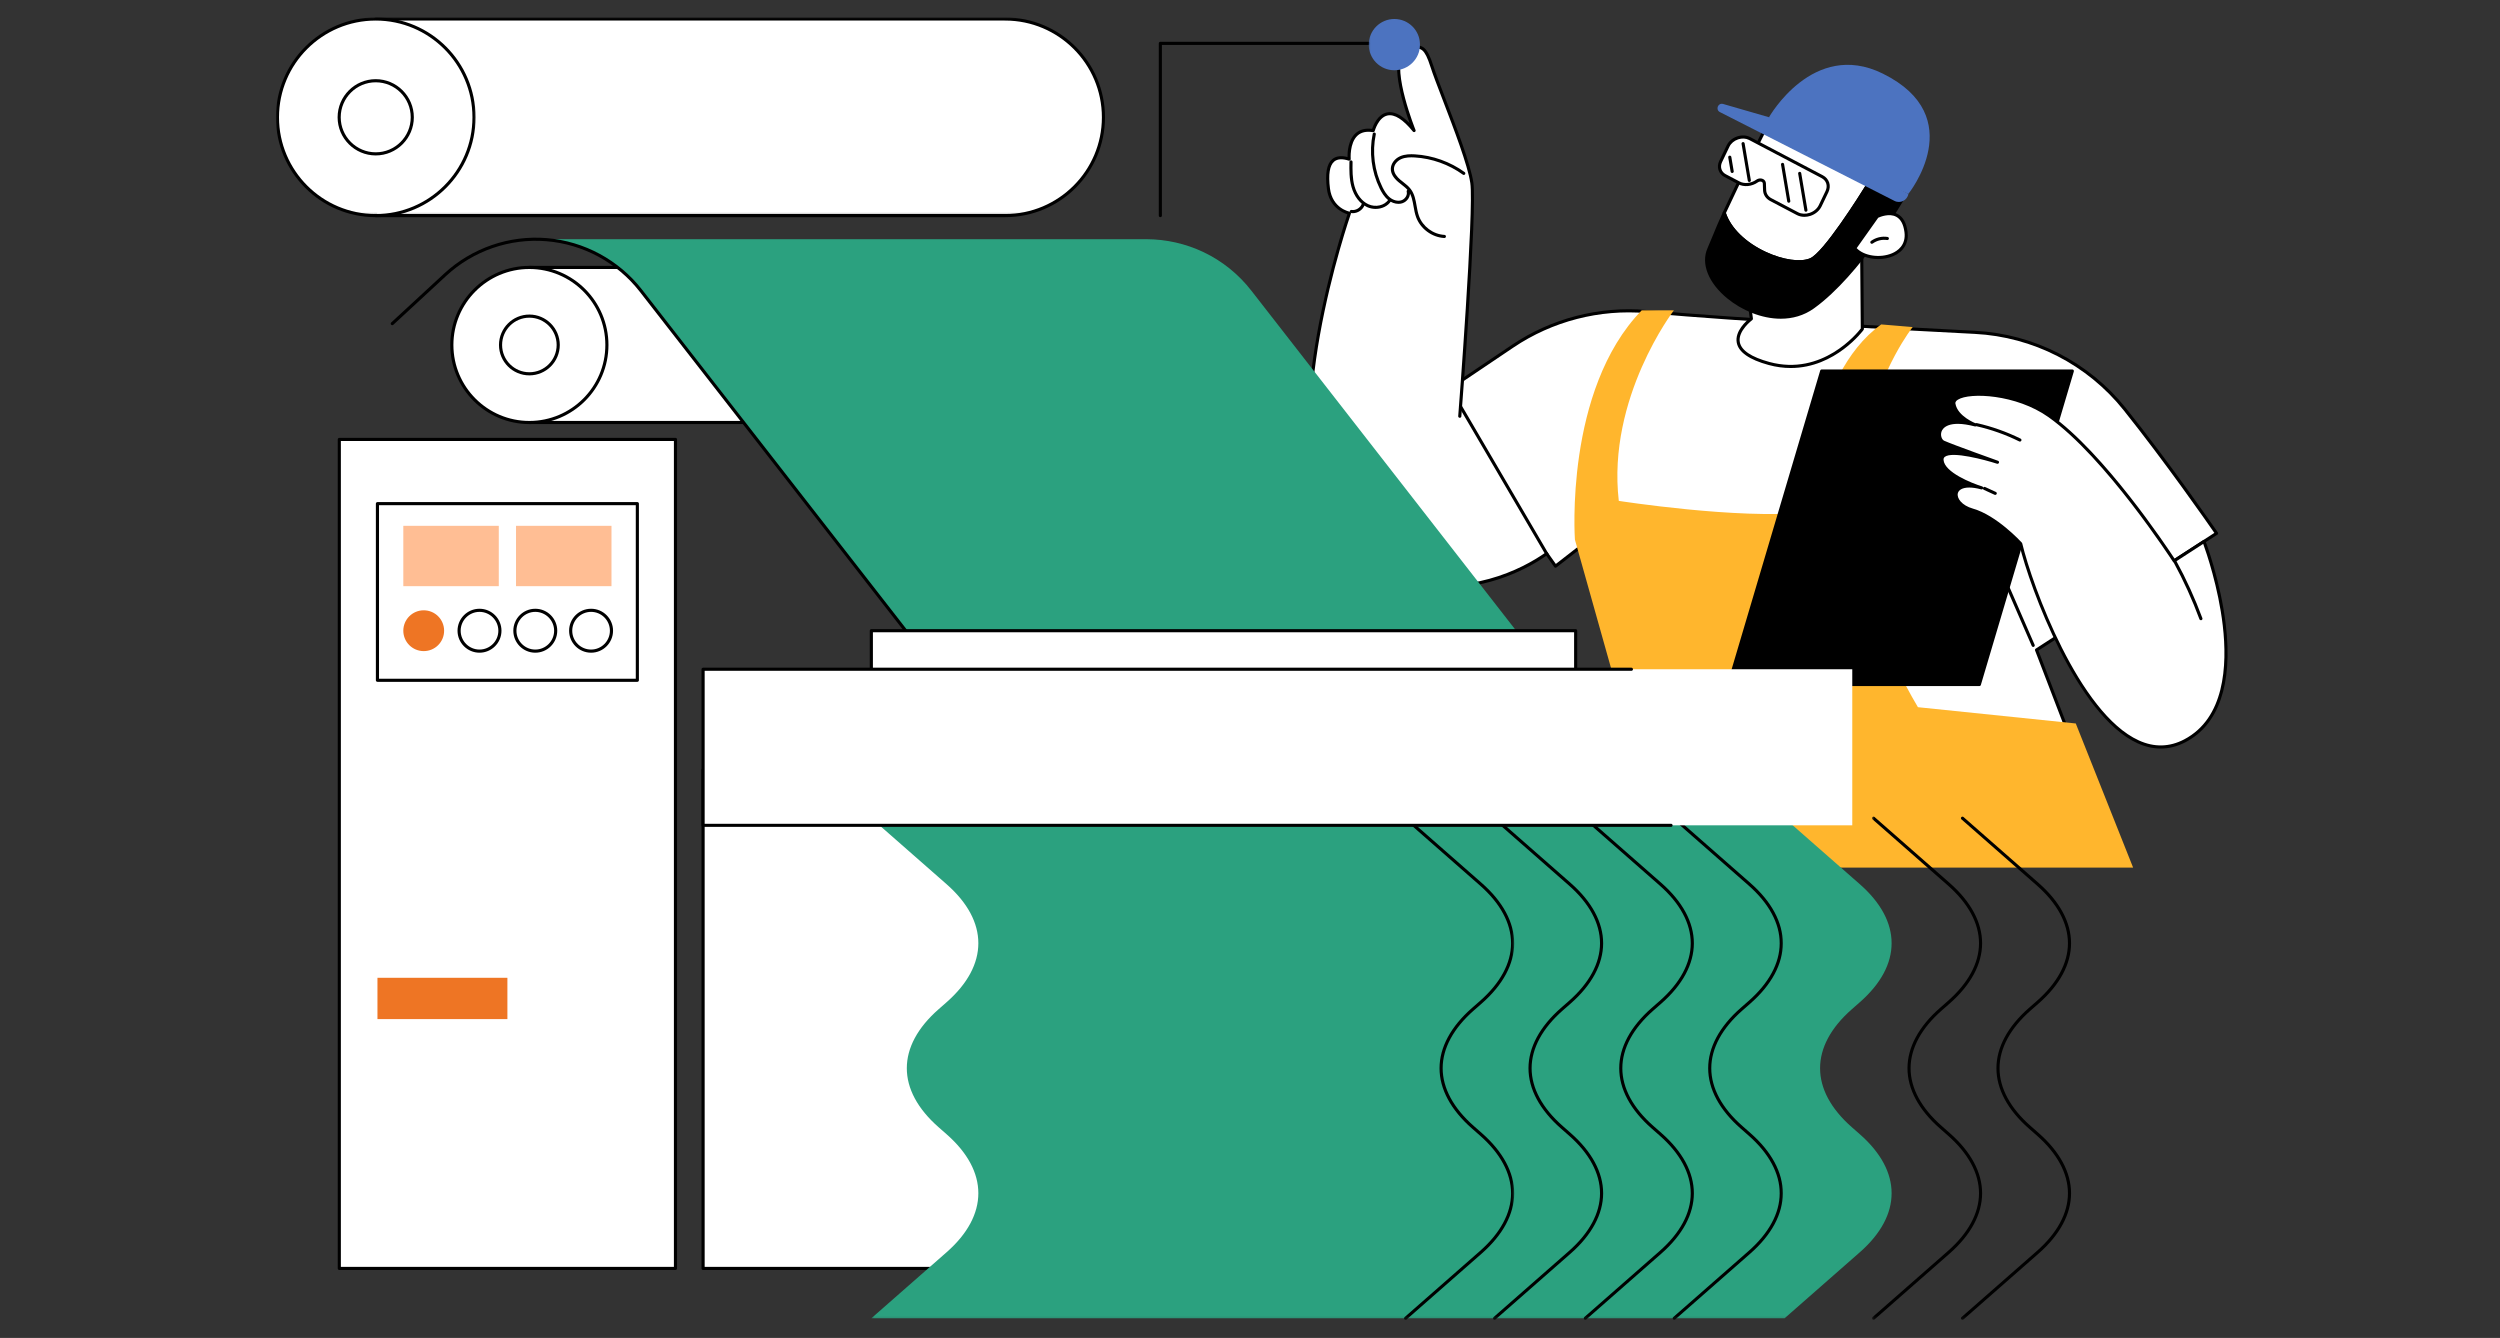 <svg width="725" height="388" viewBox="0 0 725 388" fill="none" xmlns="http://www.w3.org/2000/svg">
<rect x="0" y="0" width="725" height="388" fill="#333333" stroke="none"/>
<path d="M336.5 62.978C336.25 62.978 336.048 62.776 336.048 62.525V12.569C336.048 12.319 336.25 12.117 336.5 12.117H396.933C397.184 12.117 397.385 12.319 397.385 12.569C397.385 12.82 397.184 13.022 396.933 13.022H336.953V62.525C336.953 62.776 336.751 62.978 336.5 62.978Z" fill="black"/>
<path d="M590.593 188.494L642.803 154.664C642.803 154.664 629.405 135.199 616.159 118.628C605.536 105.348 589.724 97.264 572.743 96.381C546.843 95.031 510.271 93.195 477.457 90.356C463.773 89.174 450.096 92.708 438.701 100.381L416.53 115.303L451.098 164.195L464.016 154.156L568.652 218.179H601.975L590.593 188.494Z" fill="white"/>
<path d="M568.784 217.725H601.314L590.169 188.653C590.093 188.452 590.162 188.229 590.343 188.111L642.163 154.538C640.216 151.72 627.874 134.009 615.805 118.912C605.286 105.757 589.578 97.709 572.722 96.832L568.235 96.595C542.982 95.287 508.386 93.486 477.415 90.807C463.884 89.639 450.221 93.173 438.951 100.756L417.17 115.42L451.195 163.54L463.738 153.793C463.891 153.682 464.093 153.668 464.26 153.766L568.784 217.725ZM601.975 218.63H568.652C568.575 218.63 568.492 218.609 568.422 218.56L464.051 154.705L451.376 164.548C451.279 164.625 451.153 164.66 451.035 164.639C450.91 164.625 450.799 164.555 450.729 164.451L416.161 115.566C416.092 115.462 416.057 115.337 416.085 115.218C416.106 115.1 416.175 114.996 416.28 114.926L438.444 100.004C449.887 92.303 463.752 88.713 477.498 89.903C508.456 92.581 543.037 94.376 568.283 95.691L572.763 95.928C589.884 96.818 605.829 104.992 616.514 118.349C629.62 134.739 643.047 154.218 643.179 154.406C643.249 154.51 643.276 154.635 643.249 154.753C643.228 154.872 643.158 154.983 643.054 155.046L591.15 188.674L602.399 218.011C602.455 218.15 602.434 218.31 602.35 218.435C602.267 218.56 602.128 218.63 601.975 218.63Z" fill="black"/>
<path d="M589.627 187.62C589.453 187.62 589.286 187.515 589.209 187.348L580.903 168.252C580.799 168.016 580.903 167.751 581.133 167.654C581.369 167.549 581.633 167.654 581.731 167.883L590.044 186.986C590.141 187.216 590.037 187.48 589.808 187.585C589.745 187.613 589.682 187.62 589.627 187.62Z" fill="black"/>
<path d="M554.683 94.848C554.683 94.848 518.014 140.623 556.2 205.084L601.975 209.807L618.601 251.596H483.467L456.726 156.505C456.726 156.505 453.637 113.13 476.1 89.992H485.429C485.429 89.992 465.992 115.377 469.45 145.256C469.45 145.256 504.205 150.668 523.726 148.602C523.726 148.602 524.554 109.137 545.556 94.083L554.683 94.848Z" fill="#FFB62D"/>
<path d="M501.339 198.496H574.016L600.973 107.586H528.289L501.339 198.496Z" fill="black"/>
<path d="M501.944 198.051H573.675L600.368 108.045H528.63L501.944 198.051ZM574.016 198.962H501.339C501.193 198.962 501.054 198.892 500.97 198.781C500.887 198.663 500.859 198.517 500.901 198.378L527.858 107.468C527.914 107.273 528.095 107.141 528.289 107.141H600.973C601.119 107.141 601.251 107.21 601.335 107.321C601.425 107.44 601.446 107.586 601.411 107.725L574.447 198.635C574.398 198.83 574.217 198.962 574.016 198.962Z" fill="black"/>
<path d="M639.158 157.03C639.158 157.03 656.731 202.7 633.614 214.826C610.49 226.951 590.093 174.79 586.009 157.677C586.009 157.677 578.858 149.857 571.998 147.923C565.313 146.031 565.278 138.921 574.684 141.481C574.684 141.481 563.504 138.086 563.177 133.405C562.843 128.723 579.268 134.045 579.268 134.045C579.268 134.045 566.412 129.467 563.637 128.222C561.48 127.262 561.09 120.173 572.833 123.213C572.833 123.213 567.303 121.126 566.621 117.119C565.946 113.119 583.171 112.715 594.274 120.57C611.13 132.507 630.497 162.637 630.497 162.637L639.158 157.03Z" fill="white"/>
<path d="M571.073 141.388C569.028 141.388 568.019 142.14 567.783 143.002C567.379 144.456 568.924 146.585 572.124 147.489C579.025 149.437 586.044 157.055 586.343 157.375C586.392 157.43 586.427 157.5 586.447 157.577C589.432 170.085 602.991 206.872 620.257 214.719C624.73 216.757 629.148 216.653 633.398 214.427C645.113 208.284 645.955 193.104 644.605 181.452C643.312 170.273 639.791 160.109 638.929 157.723L630.748 163.024C630.643 163.093 630.525 163.114 630.407 163.086C630.289 163.058 630.184 162.989 630.122 162.891C629.927 162.592 610.601 132.692 594.009 120.943C584.708 114.355 571.254 113.729 567.79 115.906C566.962 116.421 567.045 116.894 567.073 117.054C567.699 120.755 572.938 122.772 572.993 122.793C573.216 122.877 573.334 123.127 573.265 123.357C573.188 123.586 572.952 123.718 572.715 123.663C564.93 121.638 563.344 124.289 563.045 125.144C562.649 126.278 563.136 127.51 563.817 127.816C566.544 129.033 579.289 133.576 579.421 133.625C579.658 133.701 579.776 133.959 579.699 134.195C579.616 134.432 579.366 134.557 579.129 134.48C575.651 133.353 566.155 130.8 563.998 132.484C563.72 132.706 563.602 132.992 563.63 133.374C563.88 136.957 571.79 140.136 574.816 141.054C575.052 141.124 575.185 141.374 575.115 141.611C575.045 141.854 574.802 141.994 574.559 141.924C573.167 141.541 572.012 141.388 571.073 141.388ZM626.608 217.084C624.382 217.084 622.135 216.576 619.881 215.547C602.357 207.581 588.66 170.641 585.592 157.904C584.799 157.055 578.148 150.133 571.88 148.366C568.089 147.295 566.377 144.672 566.906 142.759C567.233 141.583 568.409 140.574 570.718 140.484C567.344 139.023 562.941 136.533 562.725 133.437C562.676 132.755 562.92 132.178 563.442 131.774C564.715 130.772 567.657 130.912 570.684 131.426C567.63 130.306 564.645 129.179 563.449 128.644C562.252 128.108 561.668 126.334 562.189 124.845C562.593 123.691 564.123 121.388 569.877 122.16C568.291 121.089 566.551 119.44 566.176 117.2C566.078 116.643 566.204 115.829 567.31 115.134C571.038 112.789 584.778 113.297 594.531 120.205C610.239 131.322 628.313 158.474 630.636 162.015L638.908 156.651C639.026 156.582 639.165 156.561 639.297 156.603C639.43 156.644 639.534 156.742 639.583 156.874C639.624 156.985 644.014 168.492 645.503 181.334C647.499 198.454 643.458 210.176 633.823 215.227C631.464 216.465 629.05 217.084 626.608 217.084Z" fill="black"/>
<path d="M585.78 128.066C585.71 128.066 585.64 128.046 585.578 128.018C581.613 126.056 577.418 124.567 573.105 123.593C572.861 123.538 572.708 123.294 572.764 123.051C572.819 122.8 573.063 122.647 573.306 122.703C577.689 123.698 581.953 125.214 585.981 127.204C586.204 127.315 586.294 127.586 586.183 127.809C586.107 127.969 585.947 128.066 585.78 128.066Z" fill="black"/>
<path d="M578.614 143.528C578.558 143.528 578.489 143.521 578.426 143.486L575.316 142.06C575.087 141.956 574.989 141.684 575.094 141.455C575.198 141.232 575.462 141.128 575.692 141.232L578.809 142.665C579.038 142.77 579.136 143.034 579.031 143.263C578.955 143.43 578.788 143.528 578.614 143.528Z" fill="black"/>
<path d="M638.268 179.869C638.08 179.869 637.906 179.758 637.837 179.577C635.743 173.921 633.217 168.363 630.33 163.069C630.212 162.846 630.289 162.575 630.511 162.457C630.734 162.332 631.005 162.415 631.123 162.638C634.038 167.967 636.577 173.56 638.692 179.257C638.776 179.494 638.657 179.758 638.421 179.842C638.372 179.862 638.317 179.869 638.268 179.869Z" fill="black"/>
<path d="M539.858 68.301L540.081 95.404C540.081 95.404 529.597 109.923 513.012 105.408C496.428 100.893 507.899 92.448 507.899 92.448L505.499 74.221L539.858 68.301Z" fill="white"/>
<path d="M506.007 74.599L508.352 92.387C508.373 92.554 508.303 92.714 508.171 92.811C508.129 92.846 503.941 95.976 504.546 99.218C504.992 101.604 507.879 103.538 513.131 104.971C528.443 109.138 538.585 96.609 539.622 95.26L539.406 68.845L506.007 74.599ZM519.308 106.724C517.284 106.724 515.141 106.46 512.894 105.848C507.28 104.317 504.171 102.147 503.656 99.385C503.023 96.004 506.494 92.985 507.419 92.248L505.054 74.285C505.019 74.042 505.186 73.819 505.423 73.778L539.782 67.857C539.914 67.837 540.046 67.871 540.151 67.962C540.248 68.045 540.311 68.171 540.311 68.303L540.533 95.406C540.533 95.503 540.506 95.594 540.45 95.677C540.359 95.802 532.297 106.724 519.308 106.724Z" fill="black"/>
<path d="M525.082 75.32C518.905 77.908 503.162 71.661 500.031 61.748C505.082 50.805 512.206 36.773 512.206 36.773L542.516 52.28C538.857 58.207 529.027 73.665 525.082 75.32Z" fill="white"/>
<path d="M500.518 61.783C501.972 66.159 506.292 70.361 512.115 73.06C517.082 75.362 522.098 76.086 524.901 74.91C528.693 73.317 538.53 57.852 541.869 52.468L512.407 37.393C511.204 39.772 505.026 52.037 500.518 61.783ZM521.646 76.364C518.78 76.364 515.232 75.502 511.739 73.888C505.61 71.042 501.075 66.562 499.6 61.887C499.565 61.783 499.572 61.665 499.614 61.56C504.616 50.743 511.732 36.718 511.802 36.579C511.858 36.468 511.948 36.391 512.066 36.349C512.185 36.315 512.303 36.322 512.414 36.377L542.717 51.884C542.836 51.939 542.919 52.044 542.947 52.169C542.982 52.287 542.968 52.419 542.898 52.531C538.933 58.945 529.284 74.055 525.256 75.745C524.268 76.162 523.037 76.364 521.646 76.364Z" fill="black"/>
<path d="M495.614 72.108C496.608 69.882 498.062 66.014 500.031 61.749C503.162 71.663 518.905 77.91 525.082 75.322C529.027 73.666 538.857 58.208 542.516 52.281L552.053 57.165C552.053 57.165 539.434 79.259 525.778 89.068C512.783 98.397 490.723 83.016 495.614 72.108Z" fill="black"/>
<path d="M496.024 72.298C494.188 76.396 496.303 81.599 501.541 85.877C508.025 91.178 518.341 93.85 525.514 88.702C537.918 79.797 549.612 60.416 551.414 57.348L542.683 52.882C538.592 59.484 529.215 74.079 525.256 75.742C522.223 77.015 516.922 76.284 511.74 73.884C506.077 71.261 501.771 67.227 499.983 62.941C498.967 65.202 498.097 67.324 497.381 69.077C496.859 70.35 496.407 71.442 496.024 72.298ZM516.421 92.431C510.786 92.431 505.068 89.933 500.964 86.58C495.391 82.031 493.186 76.416 495.196 71.929C495.572 71.081 496.024 69.995 496.539 68.736C497.367 66.712 498.397 64.201 499.614 61.557C499.697 61.39 499.871 61.286 500.059 61.3C500.247 61.306 500.407 61.432 500.463 61.613C501.861 66.044 506.223 70.322 512.115 73.056C517.082 75.359 522.098 76.082 524.902 74.907C528.797 73.272 539.072 57 542.126 52.047C542.252 51.845 542.509 51.776 542.718 51.88L552.255 56.757C552.367 56.819 552.45 56.917 552.485 57.035C552.52 57.153 552.506 57.285 552.443 57.39C552.318 57.612 539.622 79.686 526.042 89.439C523.1 91.547 519.774 92.431 516.421 92.431Z" fill="black"/>
<path d="M544.387 62.777C544.387 62.777 551.699 59.069 552.742 67.271C553.786 75.48 541.556 76.552 537.869 71.974L544.387 62.777Z" fill="white"/>
<path d="M538.439 71.957C540.554 74.211 545.222 74.927 548.686 73.446C550.238 72.785 552.777 71.115 552.297 67.338C552.005 65.056 551.191 63.553 549.883 62.858C547.879 61.786 545.229 62.892 544.686 63.143L538.439 71.957ZM544.679 75.136C541.799 75.136 538.996 74.107 537.507 72.27C537.382 72.11 537.375 71.887 537.493 71.72L544.019 62.517C544.06 62.461 544.116 62.412 544.185 62.378C544.325 62.308 547.657 60.645 550.307 62.051C551.894 62.892 552.867 64.632 553.194 67.219C553.598 70.413 552.088 72.987 549.041 74.287C547.678 74.865 546.168 75.136 544.679 75.136Z" fill="black"/>
<path d="M542.836 70.703C542.697 70.703 542.564 70.641 542.474 70.522C542.328 70.321 542.37 70.035 542.571 69.882C543.956 68.874 545.716 68.449 547.406 68.714C547.65 68.755 547.824 68.992 547.782 69.235C547.74 69.486 547.511 69.653 547.26 69.611C545.806 69.388 544.297 69.75 543.107 70.62C543.024 70.675 542.933 70.703 542.836 70.703Z" fill="black"/>
<path d="M499.711 30.152L513.012 33.999L553.431 56.226C553.125 58.104 551.066 59.133 549.382 58.25L498.779 32.51C497.402 31.808 498.223 29.721 499.711 30.152Z" fill="#4C73C0"/>
<path d="M515.447 39.126L513.012 33.992C513.012 33.992 525.778 11.39 545.966 21.324C571.435 33.853 553.431 56.219 553.431 56.219L515.447 39.126Z" fill="#4C73C0"/>
<path d="M529.82 55.554L527.851 59.672C526.731 62.016 523.503 63.136 521.256 61.954L513.534 57.898C512.442 57.321 511.781 56.305 511.739 55.143L511.663 53.167C511.628 52.256 510.425 51.873 509.541 52.5C507.948 53.634 505.833 53.849 504.289 53.035L500.296 50.941C498.765 50.134 498.223 48.437 498.988 46.837L501.137 42.343C502.202 40.117 505.27 39.052 507.405 40.172L528.449 51.24C530.056 52.082 530.627 53.87 529.82 55.554Z" fill="white"/>
<path d="M510.494 51.742C510.773 51.742 511.051 51.798 511.301 51.923C511.795 52.173 512.094 52.618 512.115 53.154L512.192 55.123C512.227 56.132 512.79 56.994 513.743 57.495L521.465 61.558C522.404 62.052 523.615 62.114 524.769 61.732C525.98 61.328 526.954 60.507 527.448 59.478L529.417 55.359C530.112 53.898 529.625 52.368 528.234 51.638L507.197 40.577C506.306 40.11 505.172 40.048 504.08 40.416C502.932 40.792 502.014 41.571 501.548 42.538L499.398 47.032C498.744 48.41 499.197 49.85 500.511 50.538L504.498 52.632C505.896 53.37 507.816 53.168 509.277 52.132C509.646 51.874 510.077 51.742 510.494 51.742ZM523.267 62.887C522.474 62.887 521.709 62.706 521.048 62.358L513.326 58.295C512.094 57.655 511.329 56.48 511.28 55.158L511.211 53.189C511.197 52.938 511.037 52.806 510.898 52.737C510.633 52.605 510.195 52.598 509.806 52.876C508.073 54.1 505.771 54.33 504.073 53.439L500.087 51.339C498.348 50.427 497.715 48.451 498.578 46.643L500.727 42.149C501.298 40.952 502.418 40.013 503.788 39.554C505.117 39.115 506.515 39.192 507.614 39.776L528.658 50.838C530.474 51.791 531.135 53.857 530.237 55.749L528.269 59.867C527.663 61.12 526.495 62.114 525.055 62.594C524.463 62.789 523.858 62.887 523.267 62.887Z" fill="black"/>
<path d="M523.712 61.41C523.496 61.41 523.301 61.251 523.267 61.028L521.465 50.356C521.423 50.113 521.583 49.876 521.834 49.834C522.084 49.793 522.314 49.96 522.355 50.203L524.164 60.875C524.199 61.125 524.032 61.362 523.788 61.404C523.761 61.404 523.733 61.41 523.712 61.41Z" fill="black"/>
<path d="M518.745 58.798C518.529 58.798 518.334 58.645 518.293 58.422L516.498 47.751C516.449 47.507 516.616 47.271 516.867 47.229C517.117 47.187 517.347 47.354 517.388 47.598L519.19 58.269C519.232 58.52 519.065 58.749 518.821 58.791C518.794 58.798 518.766 58.798 518.745 58.798Z" fill="black"/>
<path d="M507.301 52.775C507.085 52.775 506.891 52.622 506.856 52.399L505.047 41.727C505.005 41.484 505.172 41.247 505.423 41.206C505.666 41.164 505.903 41.331 505.945 41.574L507.746 52.246C507.788 52.496 507.621 52.726 507.378 52.775C507.35 52.775 507.322 52.775 507.301 52.775Z" fill="black"/>
<path d="M502.334 50.169C502.118 50.169 501.924 50.016 501.882 49.793L501.186 45.661C501.144 45.411 501.311 45.174 501.562 45.139C501.805 45.098 502.042 45.258 502.084 45.508L502.779 49.64C502.821 49.884 502.654 50.12 502.411 50.162C502.383 50.169 502.355 50.169 502.334 50.169Z" fill="black"/>
<path d="M426.833 53.025C427.967 60.775 423.341 120.707 423.341 120.707L426.562 118.237C426.562 118.237 447.258 137.563 453.442 156.575C453.442 156.575 435.243 175.359 405.1 168.875C357.37 158.607 391.333 61.839 391.333 61.839C391.333 61.839 386.025 60.858 385.246 54.709C384.467 48.559 385.663 44.371 391.256 46.145C391.256 46.145 390.428 36.572 398.22 37.88C398.22 37.88 401.135 26.84 410.088 37.859C410.088 37.859 400.516 14.242 409.358 13.768C411.792 13.643 413.198 12.767 415.25 19.236C417.309 25.706 425.706 45.268 426.833 53.025Z" fill="white"/>
<path d="M417.594 170.686C413.671 170.686 409.469 170.283 405.003 169.323C396.321 167.451 389.733 162.596 385.413 154.888C376.752 139.43 378.713 114.901 381.886 97.036C384.988 79.567 389.816 64.903 390.748 62.148C389.343 61.71 385.461 60.026 384.794 54.767C384.23 50.315 384.745 47.49 386.366 46.134C387.416 45.264 388.898 45.062 390.776 45.542C390.755 44.102 390.943 40.631 393.065 38.676C394.275 37.556 395.903 37.125 397.9 37.375C398.269 36.269 399.521 33.18 402.185 32.61C404.133 32.185 406.345 33.236 408.787 35.719C407.006 30.794 403.41 19.448 406.171 15.107C406.881 13.994 407.945 13.396 409.337 13.319C409.58 13.305 409.81 13.284 410.032 13.263C412.391 13.062 413.817 13.229 415.681 19.1C416.349 21.194 417.685 24.665 419.222 28.693C422.471 37.146 426.513 47.678 427.285 52.958C428.412 60.673 423.981 118.295 423.793 120.744C423.772 120.995 423.556 121.182 423.306 121.162C423.055 121.141 422.867 120.925 422.881 120.675C422.93 120.076 427.501 60.708 426.388 53.09C425.629 47.908 421.608 37.431 418.38 29.013C416.829 24.978 415.493 21.493 414.819 19.378C413.086 13.91 411.966 14.008 410.109 14.168C409.879 14.188 409.636 14.209 409.385 14.223C408.286 14.286 407.486 14.731 406.937 15.594C403.688 20.7 410.436 37.521 410.505 37.695C410.589 37.904 410.505 38.14 410.318 38.252C410.123 38.37 409.872 38.321 409.733 38.154C406.874 34.627 404.397 33.062 402.373 33.493C399.736 34.064 398.672 37.959 398.665 37.994C398.603 38.224 398.38 38.363 398.15 38.328C396.251 38.008 394.749 38.349 393.684 39.337C391.347 41.493 391.708 46.064 391.708 46.113C391.729 46.259 391.66 46.412 391.541 46.502C391.423 46.6 391.27 46.628 391.124 46.586C389.26 45.995 387.861 46.078 386.95 46.836C385.6 47.956 385.183 50.586 385.691 54.656C386.421 60.388 391.215 61.355 391.416 61.39C391.548 61.417 391.66 61.494 391.729 61.612C391.792 61.724 391.806 61.863 391.764 61.988C391.708 62.148 386.192 77.968 382.776 97.21C379.639 114.921 377.677 139.228 386.206 154.442C390.394 161.914 396.78 166.624 405.197 168.432C426.033 172.912 441.129 165.197 448.273 160.196C448.482 160.056 448.767 160.105 448.913 160.307C449.052 160.516 449.004 160.801 448.802 160.94C443.063 164.954 432.294 170.686 417.594 170.686Z" fill="black"/>
<path d="M418.875 69.023C418.868 69.023 418.854 69.023 418.847 69.023C415.243 68.842 411.876 66.344 410.659 62.95C410.297 61.948 410.109 60.883 409.928 59.854C409.636 58.205 409.365 56.647 408.433 55.402C407.897 54.678 407.18 54.122 406.422 53.53C406.095 53.273 405.768 53.022 405.455 52.751C404.036 51.534 403.319 50.254 403.333 48.953C403.354 47.492 404.412 46.031 405.97 45.328C407.41 44.674 409.059 44.681 410.325 44.758C415.466 45.057 420.593 46.894 424.76 49.913C424.962 50.059 425.01 50.344 424.864 50.546C424.718 50.748 424.433 50.796 424.231 50.65C420.196 47.728 415.243 45.954 410.276 45.662C409.031 45.593 407.598 45.593 406.346 46.156C405.309 46.622 404.259 47.673 404.245 48.967C404.231 50.233 405.219 51.353 406.046 52.062C406.346 52.32 406.666 52.57 406.986 52.814C407.751 53.412 408.551 54.038 409.163 54.859C410.22 56.278 410.526 58.017 410.819 59.701C410.993 60.689 411.173 61.711 411.507 62.637C412.607 65.698 415.647 67.951 418.895 68.118C419.146 68.132 419.334 68.341 419.327 68.591C419.313 68.835 419.111 69.023 418.875 69.023Z" fill="black"/>
<path d="M405.552 59.117C404.523 59.117 403.444 58.727 402.54 58.004C401.378 57.065 400.634 55.743 400.112 54.693C397.698 49.788 396.982 44.132 398.088 38.783C398.143 38.539 398.38 38.386 398.623 38.435C398.874 38.483 399.034 38.727 398.978 38.971C397.907 44.125 398.602 49.566 400.926 54.289C401.406 55.256 402.081 56.474 403.11 57.294C404.119 58.101 405.371 58.407 406.38 58.087C407.354 57.781 408.224 56.647 407.945 55.59C407.876 55.346 408.022 55.103 408.265 55.033C408.502 54.971 408.752 55.117 408.822 55.36C409.211 56.814 408.217 58.463 406.651 58.957C406.304 59.068 405.928 59.117 405.552 59.117Z" fill="black"/>
<path d="M398.93 60.587C398.081 60.587 397.218 60.413 396.425 60.045C394.324 59.064 392.689 56.942 391.931 54.222C391.263 51.836 391.298 49.352 391.333 46.952C391.34 46.702 391.542 46.5 391.792 46.5C391.792 46.5 391.792 46.5 391.799 46.5C392.049 46.507 392.244 46.716 392.244 46.966C392.209 49.303 392.175 51.718 392.801 53.978C393.489 56.448 394.95 58.354 396.808 59.217C398.916 60.205 401.538 59.593 402.644 57.86C402.777 57.652 403.055 57.589 403.271 57.721C403.479 57.86 403.542 58.139 403.403 58.347C402.491 59.78 400.745 60.587 398.93 60.587Z" fill="black"/>
<path d="M392.321 61.825C392.147 61.825 391.973 61.811 391.806 61.784C391.556 61.742 391.389 61.512 391.43 61.262C391.465 61.018 391.702 60.844 391.945 60.886C393.135 61.074 394.457 60.309 394.881 59.182C394.964 58.952 395.229 58.834 395.465 58.917C395.702 59.008 395.82 59.272 395.73 59.502C395.208 60.879 393.775 61.825 392.321 61.825Z" fill="black"/>
<path d="M448.538 161.024C448.385 161.024 448.232 160.947 448.148 160.801L423.16 118.122C423.034 117.906 423.104 117.628 423.32 117.503C423.535 117.371 423.814 117.447 423.946 117.663L448.927 160.342C449.059 160.558 448.983 160.836 448.767 160.961C448.698 161.003 448.614 161.024 448.538 161.024Z" fill="black"/>
<mask id="mask0_350_11545" style="mask-type:luminance" maskUnits="userSpaceOnUse" x="396" y="5" width="17" height="17">
<path d="M396.641 5H412.669V21.585H396.641V5Z" fill="white"/>
</mask>
<g mask="url(#mask0_350_11545)">
<path d="M411.8 12.944C411.8 17.042 408.467 20.374 404.363 20.374C400.265 20.374 396.933 17.042 396.933 12.944C396.933 8.833 400.265 5.508 404.363 5.508C408.467 5.508 411.8 8.833 411.8 12.944Z" fill="#4C73C0"/>
</g>
<path d="M297.515 77.551C297.487 77.551 297.459 77.558 297.432 77.558L153.518 77.551V122.533H297.432C297.459 122.533 297.487 122.533 297.515 122.533C309.933 122.533 319.999 112.459 319.999 100.042C319.999 87.617 309.933 77.551 297.515 77.551Z" fill="white"/>
<path d="M153.971 122.073H297.487C309.661 122.073 319.547 112.187 319.547 100.041C319.547 87.888 309.661 78.009 297.515 78.009V77.55L297.48 78.009C297.473 78.009 297.432 78.009 297.432 78.009H153.971V122.073ZM297.515 122.984H297.466H153.518C153.4 122.984 153.282 122.935 153.198 122.852C153.115 122.761 153.066 122.65 153.066 122.525V77.55C153.066 77.299 153.268 77.098 153.518 77.098H297.432L297.487 77.55L297.48 77.098C297.487 77.098 297.515 77.098 297.515 77.098C310.162 77.098 320.451 87.387 320.451 100.041C320.451 112.688 310.162 122.984 297.515 122.984Z" fill="black"/>
<path d="M176.002 100.042C176.002 112.459 165.936 122.533 153.518 122.533C141.101 122.533 131.034 112.459 131.034 100.042C131.034 87.617 141.101 77.551 153.518 77.551C165.936 77.551 176.002 87.617 176.002 100.042Z" fill="white"/>
<path d="M153.518 78.009C141.372 78.009 131.487 87.888 131.487 100.041C131.487 112.187 141.372 122.073 153.518 122.073C165.665 122.073 175.55 112.187 175.55 100.041C175.55 87.888 165.665 78.009 153.518 78.009ZM153.518 122.984C140.871 122.984 130.582 112.688 130.582 100.041C130.582 87.387 140.871 77.098 153.518 77.098C166.166 77.098 176.455 87.387 176.455 100.041C176.455 112.688 166.166 122.984 153.518 122.984Z" fill="black"/>
<path d="M161.887 100.045C161.887 104.664 158.138 108.407 153.518 108.407C148.899 108.407 145.156 104.664 145.156 100.045C145.156 95.425 148.899 91.676 153.518 91.676C158.138 91.676 161.887 95.425 161.887 100.045Z" fill="white"/>
<path d="M153.518 92.13C149.156 92.13 145.609 95.678 145.609 100.04C145.609 104.402 149.156 107.95 153.518 107.95C157.88 107.95 161.428 104.402 161.428 100.04C161.428 95.678 157.88 92.13 153.518 92.13ZM153.518 108.861C148.656 108.861 144.704 104.903 144.704 100.04C144.704 95.177 148.656 91.219 153.518 91.219C158.381 91.219 162.339 95.177 162.339 100.04C162.339 104.903 158.381 108.861 153.518 108.861Z" fill="black"/>
<mask id="mask1_350_11545" style="mask-type:luminance" maskUnits="userSpaceOnUse" x="542" y="235" width="35" height="148">
<path d="M542.676 235.289H576.513V382.806H542.676V235.289Z" fill="white"/>
</mask>
<g mask="url(#mask1_350_11545)">
<path d="M543.33 382.754C543.205 382.754 543.079 382.698 542.989 382.601C542.822 382.413 542.843 382.121 543.031 381.961L564.833 362.83C570.767 357.619 573.911 351.817 573.911 346.043C573.911 340.276 570.767 334.474 564.833 329.264L562.551 327.253C556.408 321.869 553.167 315.83 553.167 309.792C553.167 303.753 556.408 297.715 562.551 292.324L564.833 290.32C570.767 285.109 573.911 279.308 573.911 273.541C573.911 267.766 570.767 261.965 564.833 256.754L543.031 237.623C542.843 237.463 542.822 237.171 542.989 236.983C543.156 236.795 543.441 236.774 543.629 236.941L565.431 256.072C571.567 261.457 574.816 267.495 574.816 273.541C574.816 279.579 571.567 285.617 565.431 291.002L563.149 293.005C557.208 298.216 554.071 304.018 554.071 309.792C554.071 315.559 557.208 321.368 563.149 326.571L565.431 328.582C571.567 333.966 574.816 340.005 574.816 346.043C574.816 352.082 571.567 358.127 565.431 363.511L543.629 382.635C543.539 382.712 543.434 382.754 543.33 382.754Z" fill="black"/>
</g>
<mask id="mask2_350_11545" style="mask-type:luminance" maskUnits="userSpaceOnUse" x="567" y="235" width="35" height="148">
<path d="M567.609 235.289H601.446V382.806H567.609V235.289Z" fill="white"/>
</mask>
<g mask="url(#mask2_350_11545)">
<path d="M569.125 382.754C569 382.754 568.875 382.698 568.784 382.601C568.618 382.413 568.638 382.121 568.826 381.961L590.628 362.83C596.563 357.619 599.7 351.817 599.7 346.043C599.7 340.276 596.563 334.474 590.628 329.264L588.34 327.253C582.204 321.869 578.962 315.83 578.962 309.792C578.962 303.753 582.204 297.715 588.34 292.324L590.628 290.32C596.563 285.109 599.7 279.308 599.7 273.541C599.7 267.766 596.563 261.965 590.628 256.754L568.826 237.623C568.638 237.463 568.618 237.171 568.784 236.983C568.951 236.795 569.237 236.774 569.424 236.941L591.227 256.072C597.37 261.457 600.611 267.495 600.611 273.541C600.611 279.579 597.37 285.617 591.227 291.002L588.938 293.005C583.004 298.216 579.866 304.018 579.866 309.792C579.866 315.559 583.004 321.368 588.938 326.571L591.227 328.582C597.37 333.966 600.611 340.005 600.611 346.043C600.611 352.082 597.37 358.127 591.227 363.511L569.424 382.635C569.341 382.712 569.23 382.754 569.125 382.754Z" fill="black"/>
</g>
<path d="M332.493 69.367C343.909 69.409 355.242 74.473 362.873 84.268L444.294 188.821H267.26L185.839 84.268C178.159 74.404 166.729 69.346 155.23 69.374L332.493 69.367Z" fill="#2BA17F"/>
<path d="M267.267 189.284C267.128 189.284 266.996 189.221 266.906 189.11L185.484 84.551C178.938 76.147 169.088 70.825 158.465 69.956C147.842 69.086 137.261 72.738 129.434 79.98L114.067 94.186C113.886 94.36 113.594 94.346 113.427 94.165C113.253 93.977 113.267 93.692 113.448 93.518L128.822 79.312C136.836 71.903 147.668 68.161 158.541 69.051C169.415 69.935 179.495 75.389 186.201 83.994L267.622 188.546C267.775 188.748 267.74 189.033 267.539 189.186C267.462 189.249 267.365 189.284 267.267 189.284Z" fill="black"/>
<path d="M252.693 198.823H456.942V182.906H252.693V198.823Z" fill="white"/>
<path d="M253.145 198.373H456.489V183.361H253.145V198.373ZM456.942 199.277H252.693C252.436 199.277 252.234 199.076 252.234 198.825V182.908C252.234 182.651 252.436 182.449 252.693 182.449H456.942C457.192 182.449 457.394 182.651 457.394 182.908V198.825C457.394 199.076 457.192 199.277 456.942 199.277Z" fill="black"/>
<path d="M203.899 367.851H475.711V223.242H203.899V367.851Z" fill="white"/>
<path d="M204.351 367.387H475.259V223.69H204.351V367.387ZM475.711 368.298H203.899C203.648 368.298 203.44 368.097 203.44 367.846V223.237C203.44 222.987 203.648 222.785 203.899 222.785H475.711C475.961 222.785 476.163 222.987 476.163 223.237V367.846C476.163 368.097 475.961 368.298 475.711 368.298Z" fill="black"/>
<path d="M98.401 367.843H195.892V127.434H98.401V367.843Z" fill="white"/>
<path d="M98.853 367.383H195.432V127.892H98.853V367.383ZM195.892 368.294H98.4C98.15 368.294 97.948 368.093 97.948 367.842V127.433C97.948 127.182 98.15 126.98 98.4 126.98H195.892C196.142 126.98 196.344 127.182 196.344 127.433V367.842C196.344 368.093 196.142 368.294 195.892 368.294Z" fill="black"/>
<path d="M109.462 197.273H184.831V146.051H109.462V197.273Z" fill="white"/>
<path d="M109.914 196.828H184.378V146.51H109.914V196.828ZM184.831 197.732H109.462C109.204 197.732 109.003 197.53 109.003 197.28V146.058C109.003 145.807 109.204 145.605 109.462 145.605H184.831C185.081 145.605 185.283 145.807 185.283 146.058V197.28C185.283 197.53 185.081 197.732 184.831 197.732Z" fill="black"/>
<path d="M149.643 169.991H177.331V152.488H149.643V169.991Z" fill="#FFBE94"/>
<path d="M116.961 169.991H144.649V152.488H116.961V169.991Z" fill="#FFBE94"/>
<path d="M165.491 182.908C165.491 186.178 168.141 188.822 171.411 188.822C174.68 188.822 177.331 186.178 177.331 182.908C177.331 179.639 174.68 176.988 171.411 176.988C168.141 176.988 165.491 179.639 165.491 182.908Z" fill="white"/>
<path d="M171.411 177.443C168.399 177.443 165.95 179.899 165.95 182.911C165.95 185.924 168.399 188.372 171.411 188.372C174.423 188.372 176.872 185.924 176.872 182.911C176.872 179.899 174.423 177.443 171.411 177.443ZM171.411 189.284C167.898 189.284 165.039 186.425 165.039 182.911C165.039 179.391 167.898 176.539 171.411 176.539C174.924 176.539 177.783 179.391 177.783 182.911C177.783 186.425 174.924 189.284 171.411 189.284Z" fill="black"/>
<path d="M149.316 182.908C149.316 186.178 151.967 188.822 155.23 188.822C158.499 188.822 161.15 186.178 161.15 182.908C161.15 179.639 158.499 176.988 155.23 176.988C151.967 176.988 149.316 179.639 149.316 182.908Z" fill="white"/>
<path d="M155.23 177.443C152.218 177.443 149.769 179.899 149.769 182.911C149.769 185.924 152.218 188.372 155.23 188.372C158.249 188.372 160.698 185.924 160.698 182.911C160.698 179.899 158.249 177.443 155.23 177.443ZM155.23 189.284C151.717 189.284 148.864 186.425 148.864 182.911C148.864 179.391 151.717 176.539 155.23 176.539C158.75 176.539 161.602 179.391 161.602 182.911C161.602 186.425 158.75 189.284 155.23 189.284Z" fill="black"/>
<path d="M133.142 182.908C133.142 186.178 135.786 188.822 139.055 188.822C142.325 188.822 144.975 186.178 144.975 182.908C144.975 179.639 142.325 176.988 139.055 176.988C135.786 176.988 133.142 179.639 133.142 182.908Z" fill="white"/>
<path d="M139.055 177.443C136.043 177.443 133.594 179.899 133.594 182.911C133.594 185.924 136.043 188.372 139.055 188.372C142.068 188.372 144.523 185.924 144.523 182.911C144.523 179.899 142.068 177.443 139.055 177.443ZM139.055 189.284C135.542 189.284 132.683 186.425 132.683 182.911C132.683 179.391 135.542 176.539 139.055 176.539C142.568 176.539 145.428 179.391 145.428 182.911C145.428 186.425 142.568 189.284 139.055 189.284Z" fill="black"/>
<path d="M116.961 182.908C116.961 186.178 119.611 188.822 122.881 188.822C126.151 188.822 128.794 186.178 128.794 182.908C128.794 179.639 126.151 176.988 122.881 176.988C119.611 176.988 116.961 179.639 116.961 182.908Z" fill="#EE7524"/>
<path d="M109.462 295.538H147.146V283.559H109.462V295.538Z" fill="#EE7524"/>
<mask id="mask3_350_11545" style="mask-type:luminance" maskUnits="userSpaceOnUse" x="252" y="237" width="298" height="146">
<path d="M252.387 237.07H549.8V382.806H252.387V237.07Z" fill="white"/>
</mask>
<g mask="url(#mask3_350_11545)">
<path d="M274.495 256.408L252.693 237.277H517.534L539.337 256.408C551.643 267.205 551.643 279.859 539.337 290.656L537.048 292.667C524.749 303.456 524.749 316.111 537.048 326.907L539.337 328.918C551.643 339.708 551.643 352.369 539.337 363.166L517.534 382.297H252.693L274.495 363.166C286.795 352.369 286.795 339.708 274.495 328.918L272.207 326.907C259.9 316.111 259.9 303.456 272.207 292.667L274.495 290.656C286.795 279.859 286.795 267.205 274.495 256.408Z" fill="#2BA17F"/>
</g>
<mask id="mask4_350_11545" style="mask-type:luminance" maskUnits="userSpaceOnUse" x="458" y="235" width="35" height="148">
<path d="M458.973 235.289H492.81V382.806H458.973V235.289Z" fill="white"/>
</mask>
<g mask="url(#mask4_350_11545)">
<path d="M459.738 382.754C459.613 382.754 459.488 382.698 459.397 382.601C459.23 382.413 459.251 382.121 459.439 381.961L481.241 362.83C487.175 357.619 490.313 351.817 490.313 346.043C490.313 340.276 487.175 334.474 481.241 329.264L478.952 327.253C472.817 321.869 469.575 315.83 469.575 309.792C469.575 303.753 472.817 297.715 478.952 292.324L481.241 290.32C487.175 285.109 490.313 279.308 490.313 273.541C490.313 267.766 487.175 261.965 481.241 256.754L459.439 237.623C459.251 237.463 459.23 237.171 459.397 236.983C459.564 236.795 459.849 236.774 460.037 236.941L481.839 256.072C487.975 261.457 491.224 267.495 491.224 273.541C491.224 279.579 487.975 285.617 481.839 291.002L479.551 293.005C473.617 298.216 470.479 304.018 470.479 309.792C470.479 315.559 473.617 321.368 479.551 326.571L481.839 328.582C487.975 333.966 491.224 340.005 491.224 346.043C491.224 352.082 487.975 358.127 481.839 363.511L460.037 382.635C459.954 382.712 459.842 382.754 459.738 382.754Z" fill="black"/>
</g>
<mask id="mask5_350_11545" style="mask-type:luminance" maskUnits="userSpaceOnUse" x="483" y="235" width="35" height="148">
<path d="M483.906 235.289H517.743V382.806H483.906V235.289Z" fill="white"/>
</mask>
<g mask="url(#mask5_350_11545)">
<path d="M485.533 382.754C485.408 382.754 485.283 382.698 485.192 382.601C485.025 382.413 485.046 382.121 485.234 381.961L507.036 362.83C512.97 357.619 516.108 351.817 516.108 346.043C516.108 340.276 512.97 334.474 507.036 329.264L504.748 327.253C498.612 321.869 495.37 315.83 495.37 309.792C495.37 303.753 498.612 297.715 504.748 292.324L507.036 290.32C512.97 285.109 516.108 279.308 516.108 273.541C516.108 267.766 512.97 261.965 507.036 256.754L485.234 237.623C485.046 237.463 485.025 237.171 485.192 236.983C485.359 236.795 485.644 236.774 485.832 236.941L507.635 256.072C513.77 261.457 517.019 267.495 517.019 273.541C517.019 279.579 513.77 285.617 507.635 291.002L505.346 293.005C499.412 298.216 496.274 304.018 496.274 309.792C496.274 315.559 499.412 321.368 505.346 326.571L507.635 328.582C513.77 333.966 517.019 340.005 517.019 346.043C517.019 352.082 513.77 358.127 507.635 363.511L485.832 382.635C485.742 382.712 485.638 382.754 485.533 382.754Z" fill="black"/>
</g>
<mask id="mask6_350_11545" style="mask-type:luminance" maskUnits="userSpaceOnUse" x="405" y="235" width="35" height="148">
<path d="M405.546 235.289H439.383V382.806H405.546V235.289Z" fill="white"/>
</mask>
<g mask="url(#mask6_350_11545)">
<path d="M407.632 382.754C407.507 382.754 407.382 382.698 407.292 382.601C407.125 382.413 407.146 382.121 407.333 381.961L429.136 362.83C435.07 357.619 438.207 351.817 438.207 346.043C438.207 340.276 435.07 334.474 429.136 329.264L426.847 327.253C420.711 321.869 417.462 315.83 417.462 309.792C417.462 303.753 420.711 297.715 426.847 292.324L429.136 290.32C435.07 285.109 438.207 279.308 438.207 273.541C438.207 267.766 435.07 261.965 429.136 256.754L407.333 237.623C407.146 237.463 407.125 237.171 407.292 236.983C407.459 236.795 407.744 236.774 407.932 236.941L429.734 256.072C435.87 261.457 439.118 267.495 439.118 273.541C439.118 279.579 435.87 285.617 429.734 291.002L427.445 293.005C421.511 298.216 418.374 304.018 418.374 309.792C418.374 315.559 421.511 321.368 427.445 326.571L429.734 328.582C435.87 333.966 439.118 340.005 439.118 346.043C439.118 352.082 435.87 358.127 429.734 363.511L407.932 382.635C407.848 382.712 407.737 382.754 407.632 382.754Z" fill="black"/>
</g>
<mask id="mask7_350_11545" style="mask-type:luminance" maskUnits="userSpaceOnUse" x="432" y="235" width="35" height="148">
<path d="M432.259 235.289H466.097V382.806H432.259V235.289Z" fill="white"/>
</mask>
<g mask="url(#mask7_350_11545)">
<path d="M433.428 382.754C433.303 382.754 433.177 382.698 433.087 382.601C432.92 382.413 432.941 382.121 433.129 381.961L454.931 362.83C460.865 357.619 464.003 351.817 464.003 346.043C464.003 340.276 460.865 334.474 454.931 329.264L452.642 327.253C446.506 321.869 443.258 315.83 443.258 309.792C443.258 303.753 446.506 297.715 452.642 292.324L454.931 290.32C460.865 285.109 464.003 279.308 464.003 273.541C464.003 267.766 460.865 261.965 454.931 256.754L433.129 237.623C432.941 237.463 432.92 237.171 433.087 236.983C433.254 236.795 433.539 236.774 433.727 236.941L455.529 256.072C461.665 261.457 464.914 267.495 464.914 273.541C464.914 279.579 461.665 285.617 455.529 291.002L453.241 293.005C447.307 298.216 444.169 304.018 444.169 309.792C444.169 315.559 447.307 321.368 453.241 326.571L455.529 328.582C461.665 333.966 464.914 340.005 464.914 346.043C464.914 352.082 461.665 358.127 455.529 363.511L433.727 382.635C433.637 382.712 433.532 382.754 433.428 382.754Z" fill="black"/>
</g>
<path d="M203.899 239.342H537.159V194.082H203.899V239.342Z" fill="white"/>
<path d="M484.601 239.797H203.899C203.648 239.797 203.44 239.596 203.44 239.345V194.085C203.44 193.835 203.648 193.633 203.899 193.633H473.109C473.359 193.633 473.561 193.835 473.561 194.085C473.561 194.335 473.359 194.537 473.109 194.537H204.351V238.893H484.601C484.852 238.893 485.054 239.095 485.054 239.345C485.054 239.596 484.852 239.797 484.601 239.797Z" fill="black"/>
<mask id="mask8_350_11545" style="mask-type:luminance" maskUnits="userSpaceOnUse" x="108" y="5" width="213" height="58">
<path d="M108.133 5H320.062V62.546H108.133V5Z" fill="white"/>
</mask>
<g mask="url(#mask8_350_11545)">
<path d="M291.498 5.508C291.463 5.508 291.428 5.515 291.386 5.515L108.961 5.508V62.525H291.386C291.428 62.525 291.463 62.525 291.498 62.525C307.241 62.525 319.999 49.759 319.999 34.016C319.999 18.273 307.241 5.508 291.498 5.508Z" fill="white"/>
</g>
<mask id="mask9_350_11545" style="mask-type:luminance" maskUnits="userSpaceOnUse" x="108" y="5" width="214" height="60">
<path d="M108.133 5H321.843V64.327H108.133V5Z" fill="white"/>
</mask>
<g mask="url(#mask9_350_11545)">
<path d="M291.386 62.069H291.497C306.962 62.069 319.547 49.484 319.547 34.019C319.547 18.548 306.962 5.963 291.497 5.963L291.386 5.97C291.372 5.97 291.365 5.963 291.351 5.963H109.413V62.069H291.351C291.365 62.069 291.372 62.069 291.386 62.069ZM291.497 62.98H291.421C291.407 62.98 291.4 62.98 291.386 62.98H108.961C108.71 62.98 108.508 62.778 108.508 62.528V5.511C108.508 5.26 108.71 5.059 108.961 5.059H291.386C291.4 5.059 291.407 5.059 291.421 5.059H291.497C307.463 5.059 320.451 18.054 320.451 34.019C320.451 49.985 307.463 62.98 291.497 62.98Z" fill="black"/>
</g>
<mask id="mask10_350_11545" style="mask-type:luminance" maskUnits="userSpaceOnUse" x="80" y="5" width="59" height="58">
<path d="M80 5H138.408V62.546H80V5Z" fill="white"/>
</mask>
<g mask="url(#mask10_350_11545)">
<path d="M137.462 34.016C137.462 49.759 124.704 62.525 108.961 62.525C93.218 62.525 80.459 49.759 80.459 34.016C80.459 18.273 93.218 5.508 108.961 5.508C124.704 5.508 137.462 18.273 137.462 34.016Z" fill="white"/>
</g>
<mask id="mask11_350_11545" style="mask-type:luminance" maskUnits="userSpaceOnUse" x="80" y="5" width="59" height="60">
<path d="M80 5H138.408V64.327H80V5Z" fill="white"/>
</mask>
<g mask="url(#mask11_350_11545)">
<path d="M108.961 5.963C93.496 5.963 80.911 18.548 80.911 34.019C80.911 49.484 93.496 62.069 108.961 62.069C124.425 62.069 137.01 49.484 137.01 34.019C137.01 18.548 124.425 5.963 108.961 5.963ZM108.961 62.98C92.995 62.98 80.007 49.985 80.007 34.019C80.007 18.054 92.995 5.059 108.961 5.059C124.926 5.059 137.921 18.054 137.921 34.019C137.921 49.985 124.926 62.98 108.961 62.98Z" fill="black"/>
</g>
<path d="M119.563 34.016C119.563 39.874 114.818 44.618 108.961 44.618C103.103 44.618 98.359 39.874 98.359 34.016C98.359 28.159 103.103 23.414 108.961 23.414C114.818 23.414 119.563 28.159 119.563 34.016Z" fill="white"/>
<path d="M108.961 23.868C103.368 23.868 98.811 28.418 98.811 34.018C98.811 39.618 103.368 44.168 108.961 44.168C114.561 44.168 119.111 39.618 119.111 34.018C119.111 28.418 114.561 23.868 108.961 23.868ZM108.961 45.079C102.867 45.079 97.906 40.112 97.906 34.018C97.906 27.917 102.867 22.957 108.961 22.957C115.055 22.957 120.015 27.917 120.015 34.018C120.015 40.112 115.055 45.079 108.961 45.079Z" fill="black"/>
</svg>
